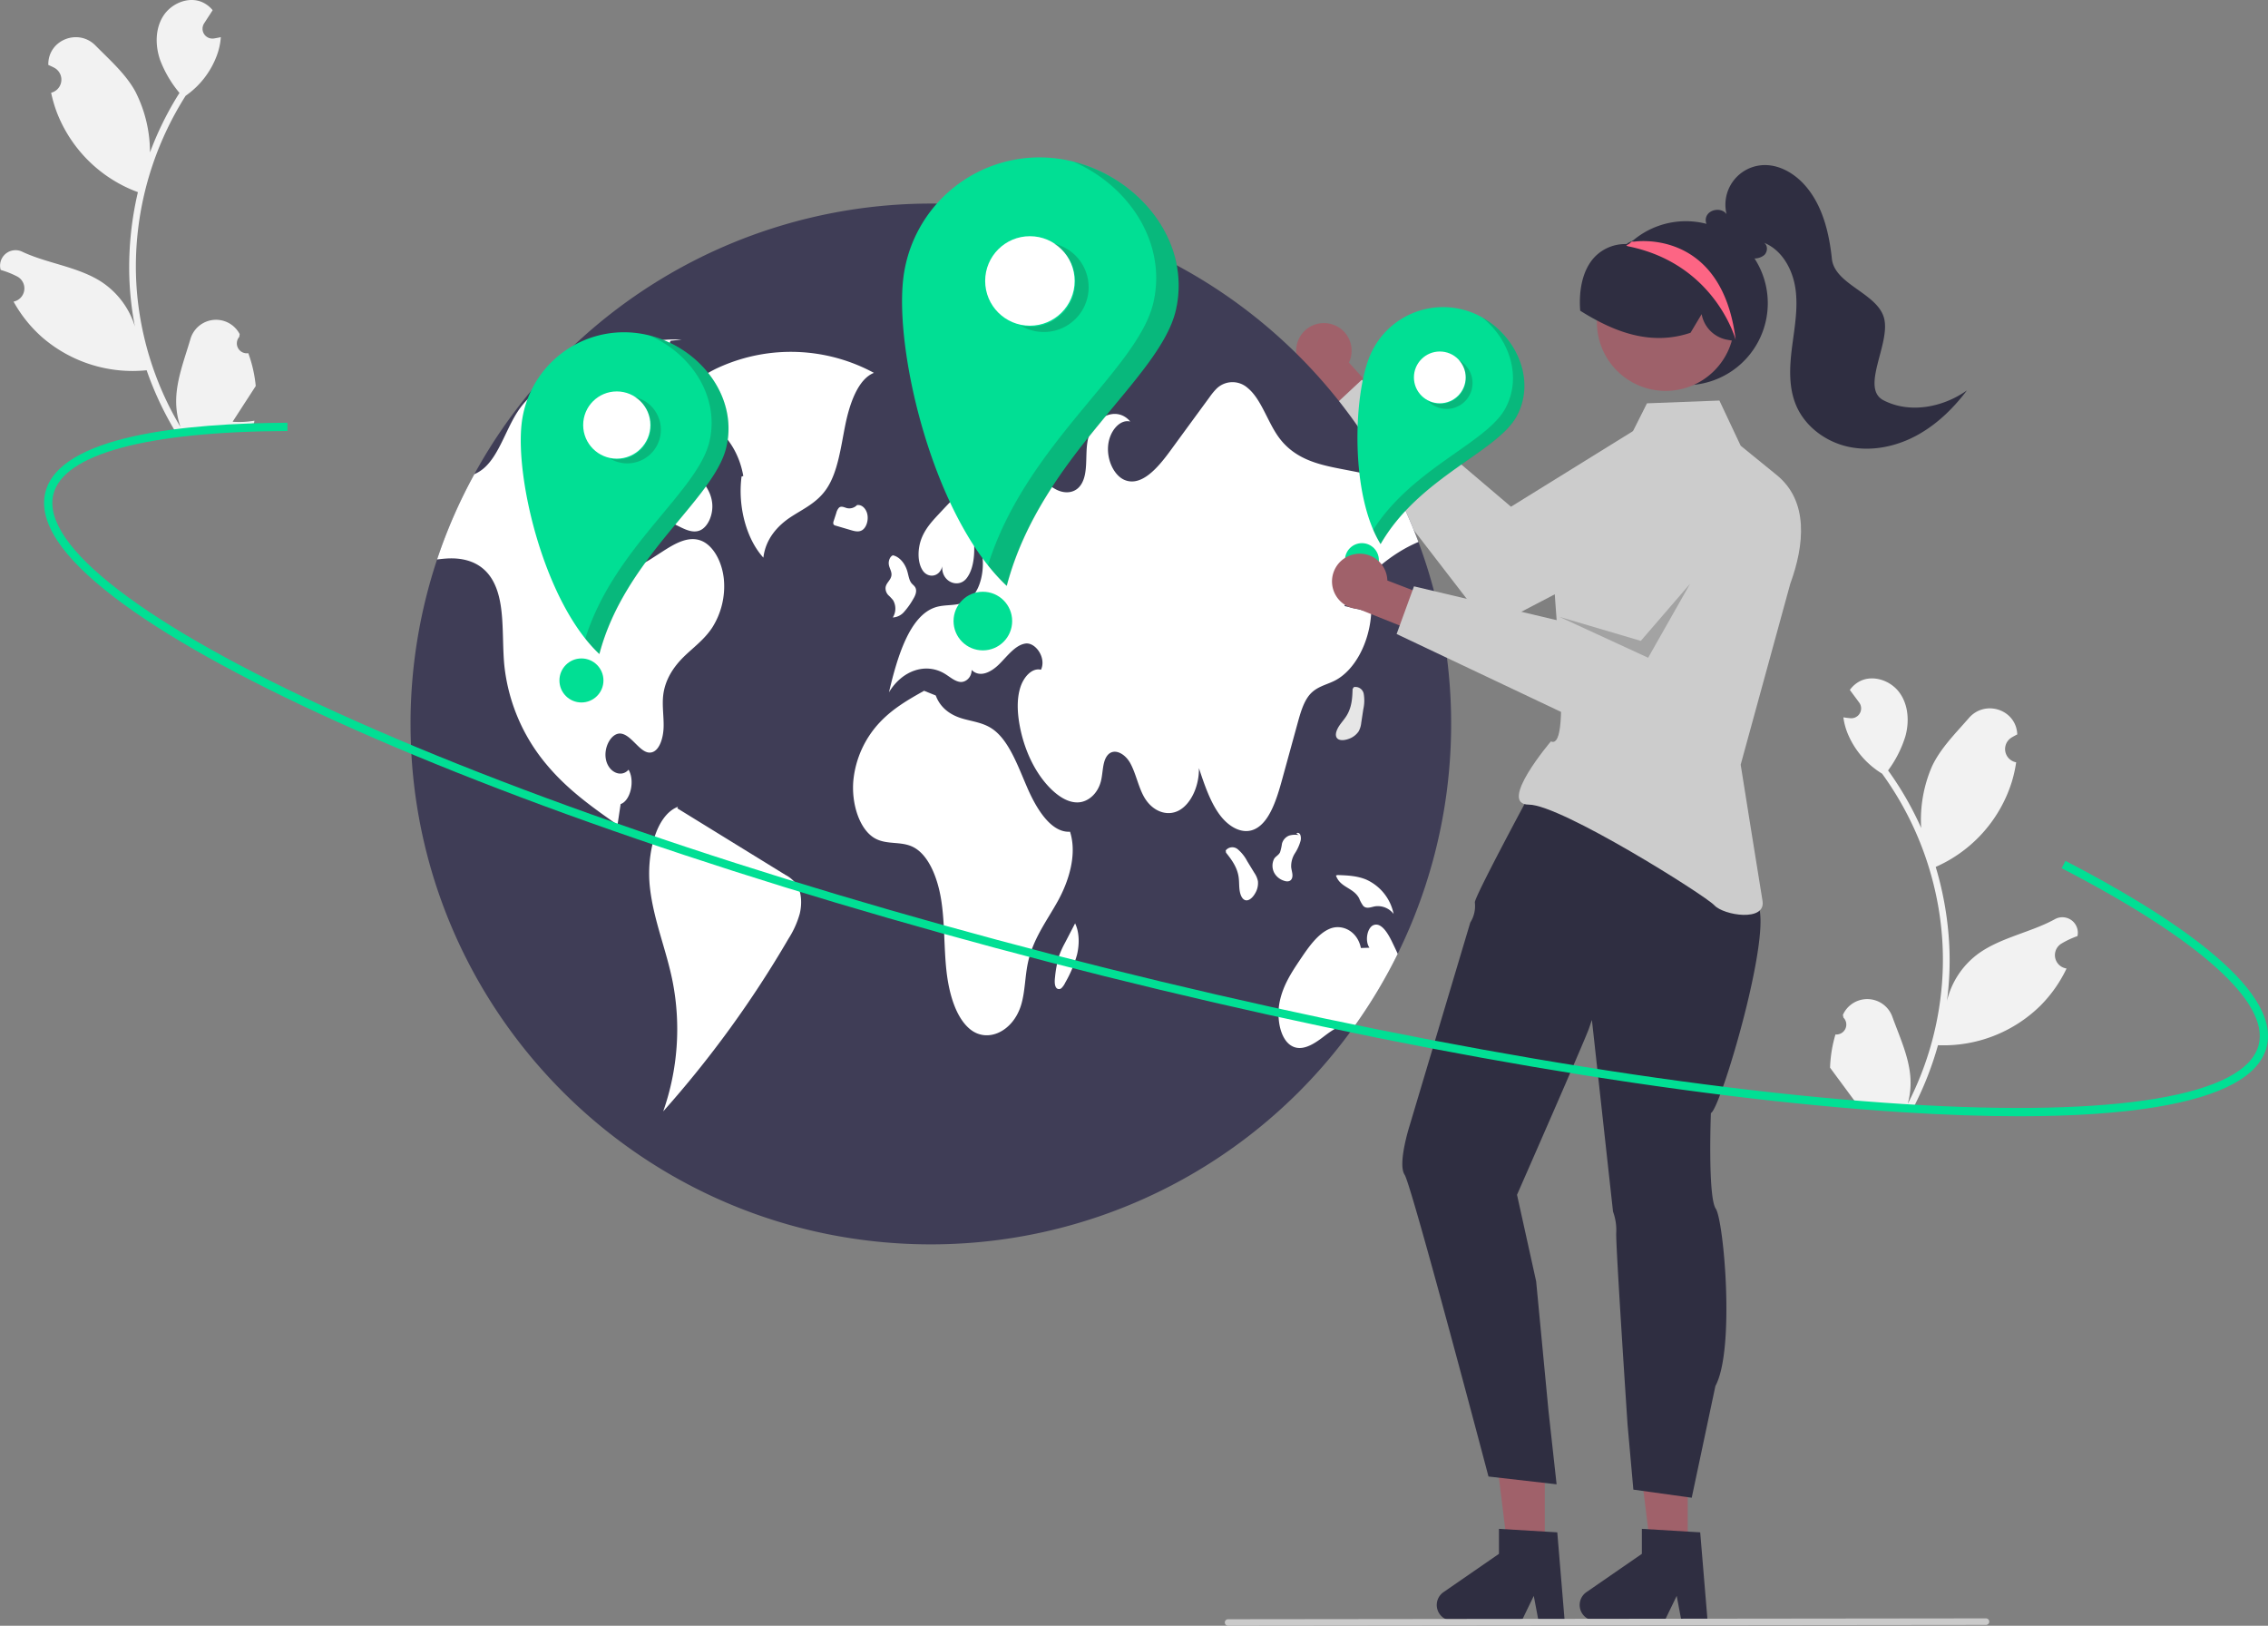 <svg xmlns="http://www.w3.org/2000/svg" width="825.202" height="591.419" data-name="Layer 1"><rect width="100%" height="100%" fill="#808080" stroke="none"/><path fill="#f2f2f2" d="M667.825 376.317a3.613 3.613 0 0 0 2.907-6.134l-.201-.995.109-.231a9.703 9.703 0 0 1 17.876.899c2.596 7.179 5.99 14.407 6.56 21.896a28.705 28.705 0 0 1-.962 9.839 115.086 115.086 0 0 0 12.68-47.26 111.081 111.081 0 0 0-.111-12.411q-.335-5.081-1.115-10.11a116.42 116.42 0 0 0-20.768-50.362 30.983 30.983 0 0 1-12.25-13.954 23.634 23.634 0 0 1-1.846-6.551c.623.111 1.257.192 1.882.262l.594.059.074.007a3.58 3.58 0 0 0 3.208-5.69l-.766-1.036c-.387-.533-.785-1.055-1.172-1.588a1.784 1.784 0 0 1-.126-.16c-.445-.608-.891-1.205-1.336-1.813a10.352 10.352 0 0 1 3.542-3.119c4.865-2.553 11.309-.328 14.53 4.115 3.232 4.443 3.6 10.483 2.159 15.78a41.485 41.485 0 0 1-6.327 12.512c.241.34.493.671.735 1.012a117.172 117.172 0 0 1 11.315 19.923 48.71 48.71 0 0 1 3.957-22.465c3.093-6.578 8.568-11.985 13.427-17.57 5.837-6.708 17-3.142 17.56 5.732l.015.258q-1.05.53-2.059 1.131a4.901 4.901 0 0 0 1.56 9.002l.098.02a48.767 48.767 0 0 1-1.623 7.223 50.21 50.21 0 0 1-26.436 30.272c-.41.187-.81.374-1.22.55a119.597 119.597 0 0 1 5.022 30.563 113.435 113.435 0 0 1-.934 18.292l.041-.214a29.974 29.974 0 0 1 11.026-16.813c8.167-6.096 19.39-7.958 28.118-12.756a5.625 5.625 0 0 1 8.352 5.867l-.045.225a32.924 32.924 0 0 0-3.77 1.605q-1.05.53-2.06 1.132a4.901 4.901 0 0 0 1.56 9.001l.099.02c.071.014.132.027.204.04a48.808 48.808 0 0 1-9.622 13.626 50.254 50.254 0 0 1-37.15 14.279h-.01a119.562 119.562 0 0 1-9.113 23.048l-28.661-1.335c-.088-.323-.165-.656-.243-.979a32.599 32.599 0 0 0 7.953-.103c-2.005-2.708-4.01-5.437-6.014-8.145a1.781 1.781 0 0 1-.127-.16c-1.016-1.386-2.043-2.762-3.06-4.148v-.001a47.75 47.75 0 0 1 1.963-12.086ZM90.344 128.482a3.613 3.613 0 0 1-3.28-5.943c.05-.37.088-.635.139-1.005l-.123-.224a9.703 9.703 0 0 0-17.787 2.001c-2.147 7.326-5.089 14.75-5.195 22.26a28.705 28.705 0 0 0 1.568 9.76 115.086 115.086 0 0 1-15.576-46.386 111.08 111.08 0 0 1-.655-12.394q.02-5.092.488-10.16A116.42 116.42 0 0 1 67.54 34.843a30.983 30.983 0 0 0 11.365-14.684 23.634 23.634 0 0 0 1.438-6.653c-.615.15-1.243.27-1.862.379-.193.03-.397.063-.59.095l-.073.01a3.58 3.58 0 0 1-3.553-5.48l.7-1.08c.353-.556.718-1.103 1.071-1.659a1.783 1.783 0 0 0 .117-.167c.407-.634.815-1.258 1.221-1.892A10.352 10.352 0 0 0 73.645.818c-5.013-2.248-11.307.371-14.248 5.005-2.951 4.634-2.945 10.685-1.18 15.882a41.485 41.485 0 0 0 7.089 12.098c-.22.355-.452.7-.672 1.056a117.172 117.172 0 0 0-10.063 20.583 48.71 48.71 0 0 0-5.337-22.177c-3.493-6.374-9.291-11.432-14.487-16.706-6.24-6.335-17.16-2.087-17.171 6.806v.258q1.08.463 2.125 1.002a4.901 4.901 0 0 1-1 9.08l-.098.026a48.767 48.767 0 0 0 2.066 7.11 50.21 50.21 0 0 0 28.256 28.58c.421.161.832.324 1.252.475a119.597 119.597 0 0 0-3.124 30.814 113.433 113.433 0 0 0 2.062 18.2l-.054-.212a29.974 29.974 0 0 0-12.044-16.1C28.49 97.02 17.172 95.854 8.165 91.604A5.625 5.625 0 0 0 .19 97.976l.06.222a32.924 32.924 0 0 1 3.862 1.369q1.08.464 2.125 1.002a4.901 4.901 0 0 1-1 9.08l-.098.027-.2.053a48.808 48.808 0 0 0 10.444 13.004 50.254 50.254 0 0 0 37.961 11.957l.01-.001a119.563 119.563 0 0 0 10.52 22.44l28.524-3.102c.068-.328.124-.665.182-.992a32.6 32.6 0 0 1-7.944.388c1.834-2.827 3.665-5.674 5.5-8.501a1.779 1.779 0 0 0 .116-.168c.928-1.446 1.869-2.882 2.798-4.328v-.002a47.75 47.75 0 0 0-2.706-11.941Z"/><path fill="#a0616a" d="M484.42 117.912a10.016 10.016 0 0 1 6.382 13.969l15.307 17.017-8.073 11.824-21.278-24.335a10.07 10.07 0 0 1 7.661-18.475Z"/><path fill="#ccc" d="M627.715 159.698a20.026 20.026 0 0 0-27.608-6.542l-50.339 31.177-54.3-46.157-13.51 12.578 59.986 77.83 77.966-40.644c-1.82.948 10.004-24.663 7.805-28.242Z"/><path fill="#3f3d56" d="M527.992 263.364a189.27 189.27 0 0 1-189.308 189.308c-104.55 0-189.308-84.757-189.308-189.308a189.245 189.245 0 0 1 9.655-59.842A189.506 189.506 0 0 1 338.684 74.056a189.245 189.245 0 0 1 166.938 99.987 186.774 186.774 0 0 1 10.465 23.106c.41 1.104.81 2.208 1.198 3.323v.01q2.604 7.352 4.586 14.977a189.32 189.32 0 0 1 6.121 47.905Z"/><path fill="#fff" d="M317.972 135.64a63.517 63.517 0 0 0-55.761-2.28c-7.797 3.392-16.006 9.479-18.607 20.47 10.519-6.208 24.136 3.601 26.842 19.336l-.631.174c-1.43 10.899 1.761 22.764 7.94 29.522.811-7.02 5.427-11.797 9.967-14.78 4.54-2.985 9.562-5.153 13.027-10.283 4.108-6.081 5.15-14.969 6.783-23.077 1.632-8.108 4.728-16.822 10.44-19.081Z"/><path fill="#fff" d="M259.09 228.384c-2.913 4.375-6.804 7.12-10.296 10.539-3.48 3.428-6.794 8.056-7.488 13.998-.442 3.807.242 7.677.147 11.527-.094 3.849-1.377 8.182-3.996 9.139-4.134 1.493-7.289-6.184-11.537-6.72-3.377-.421-6.416 4.89-5.438 9.497.978 4.606 5.574 6.646 8.214 3.638 2.387 4.007.705 11.275-2.882 12.505-.378 2.524-.757 5.038-1.125 7.562-9.066-6.342-18.226-12.789-25.935-22.075a67.007 67.007 0 0 1-15.271-36.095c-1-10.675.484-22.885-4.417-31.099-3.923-6.573-10.654-8.025-16.712-7.614-1.104.073-2.219.2-3.323.336a187.235 187.235 0 0 1 13.556-31.025 13.282 13.282 0 0 0 3.397-2.114c5.637-4.786 8.14-14.472 12.715-21.171q.442-.647.915-1.262c4.68-6.11 10.949-9.255 17.007-12.18 13.409-6.51 27.207-13.104 41.363-12.2l-4.028.39q-7.051 19.751-14.114 39.502-1.072 3.03-2.166 6.069c-2.671 7.488-5.427 15.46-5.017 23.842.242 4.964 1.967 10.265 5.248 11.968 3.06 1.578 6.405-.357 9.36-2.271a741.51 741.51 0 0 0 3.745-2.409c4.49-2.892 9.465-5.858 14.208-3.923 4.344 1.767 7.551 7.667 8.161 14.03a28.05 28.05 0 0 1-4.29 17.616ZM285.8 318.282l-39.348-24.227.222-.573c-8.154 3.106-11.54 17.601-10.192 29.456 1.347 11.854 5.917 22.451 8.226 34.002a90.252 90.252 0 0 1-3.403 47.357 387.843 387.843 0 0 0 45.56-62.78 33.588 33.588 0 0 0 4.122-9.138c.833-3.442.705-7.58-.964-10.34a11.51 11.51 0 0 0-4.224-3.757Z"/><path fill="#fff" d="M234.036 171.363c-1.393 3.131-1.929 7.307-.665 10.547 1.29 3.309 4.02 4.804 6.532 6.05l7.247 3.591c2.41 1.195 5.01 2.402 7.467 1.42 2.965-1.187 5.02-5.834 4.488-10.149-.566-4.59-3.46-7.749-6.136-10.438q-5.618-5.646-11.237-11.29l-2.11 2.584a28.192 28.192 0 0 0-5.586 7.685ZM489.142 220.444l9.78 2.303c-.567 11.012-6.026 21.203-13.345 24.894-3.05 1.536-6.447 2.104-8.972 4.975-2.282 2.608-3.439 6.668-4.501 10.548l-5.585 20.32c-1.998 7.298-4.564 15.407-9.76 18.036-4.459 2.262-9.56-.504-12.988-5.143-3.429-4.638-5.521-10.874-7.551-16.953.126 6.626-2.956 13.125-7.32 15.429-4.375 2.303-9.697.22-12.62-4.922-2.104-3.692-2.977-8.561-5.038-12.305-2.062-3.744-6.384-5.89-8.635-2.377-1.483 2.335-1.294 5.91-2.03 8.876-1.146 4.607-4.617 7.499-8.056 7.751-3.428.253-6.773-1.725-9.644-4.406-5.921-5.554-10.286-14.367-11.98-24.158-.746-4.365-.956-9.118.338-13.21 1.293-4.09 4.417-7.246 7.52-6.468 2.04-4.312-1.988-10.033-5.617-9.528-3.639.505-6.489 4.406-9.476 7.404-2.976 2.997-7.14 5.174-10.138 2.198.02 2.766-2.23 4.596-4.176 4.364-1.935-.22-3.66-1.777-5.437-2.881-6.868-4.28-15.586-1.441-20.466 6.657 3.05-12.978 7.52-27.87 16.89-30.92 3.829-1.252 8.004-.221 11.622-2.388 6.405-3.838 7.698-18.341 2.166-24.326.705 5.658.568 12.263-2.419 16.134-2.987 3.87-9.255 1.346-8.876-4.376-.863 3.944-5.154 4.544-7.13 1.515-1.989-3.029-1.82-7.983-.411-11.6s3.807-6.216 6.131-8.709c4.996-5.353 10.065-10.77 15.85-14.135 5.795-3.365 12.484-4.501 18.289-1.157 3.06 1.767 5.753 4.712 8.876 6.269 3.124 1.567 7.089 1.367 9.16-2.293 2.325-4.08 1.231-10.139 2.094-15.24 1.546-9.013 10.559-13.23 15.555-7.277-3.734-.957-7.594 3.46-8.057 8.813-.473 5.353 2.23 10.76 5.848 12.379 6.079 2.692 12.031-4.08 16.628-10.35q7.193-9.843 14.408-19.677a23.782 23.782 0 0 1 2.577-3.134 8.291 8.291 0 0 1 11.327-.231c4.859 3.965 7.14 12.095 11.127 17.69 5.784 8.13 14.44 10.107 22.496 11.684q9.008 1.751 18.026 3.523a186.774 186.774 0 0 1 10.465 23.107c-10.18 4.322-19.573 12.41-26.945 23.295ZM508.556 346.986a188.546 188.546 0 0 1-15.67 26.22c-3.786-1.62-7.856 1.272-11.4 3.985-3.703 2.84-8.151 5.606-11.948 3.018-3.88-2.65-5.132-10.064-3.902-15.944 1.23-5.868 4.301-10.538 7.278-14.976 3.155-4.712 6.53-9.602 10.917-11.432 4.396-1.83 10.043.757 11.327 7.004l3.113-.105c-1.746-2.398-.831-7.362 1.514-8.235 2.703-1.02 5.048 2.693 6.647 5.974.715 1.483 1.44 2.976 2.124 4.491Z"/><path fill="#fff" d="M389.328 302.563c-6.69.42-11.991-7.817-15.513-15.92-3.522-8.104-6.736-17.372-12.774-21.496-3.45-2.357-7.382-2.68-11.124-3.823-3.742-1.142-7.66-3.505-9.448-8.318l-4.244-1.715c-5.606 3.152-11.286 6.362-16.116 11.491a36.018 36.018 0 0 0-9.603 20.994c-.81 8.496 2.184 17.97 7.778 21.161 4.42 2.522 9.568.932 14.045 3.241 5.595 2.884 8.916 11.264 10.174 19.537s.938 16.871 1.838 25.238 3.379 17.074 8.51 21.361c6.42 5.366 15.84.907 18.721-8.86 1.413-4.791 1.364-10.197 2.421-15.17 1.861-8.76 6.883-15.257 10.866-22.442 3.983-7.184 7.119-16.942 4.47-25.28ZM323.208 216.5a17.86 17.86 0 0 1 1.742 1.85 6.077 6.077 0 0 1-.107 6.275 5.839 5.839 0 0 0 4.182-2.125 26.88 26.88 0 0 0 3.206-4.516c.682-1.113 1.408-2.617.945-3.94-.316-.901-1.064-1.286-1.588-1.965-.83-1.075-1.036-2.783-1.466-4.259-.929-3.188-3.153-5.532-5.567-5.867l.335.064c-1.009.346-1.713 1.947-1.49 3.388.203 1.313 1.047 2.402.963 3.741-.12 1.925-2.044 2.828-2.163 4.753a3.674 3.674 0 0 0 1.008 2.6Z"/><path fill="#e6e6e6" d="m311.744 183.791.03-.006a5.357 5.357 0 0 0 .57-.608Z"/><path fill="#fff" d="M313.75 192.826c1.48-.952 2.306-3.583 1.817-5.785-.486-2.189-2.207-3.66-3.794-3.256a3.866 3.866 0 0 1-3.595 1.059c-.98-.253-2.058-.903-2.909-.164a4.404 4.404 0 0 0-.99 1.935l-.945 2.9a1.83 1.83 0 0 0-.112 1.099.931.931 0 0 0 .714.567l5.669 1.672c1.377.406 2.864.797 4.145-.027ZM456.406 317.557l-2.62-4.29a14.334 14.334 0 0 0-3.454-4.336 3.06 3.06 0 0 0-4.356.437l.107.817c1.99 2.498 4.097 5.272 4.602 8.98.2 1.461.13 2.974.305 4.442s.67 2.99 1.618 3.623c1.376.919 2.99-.436 3.97-2.09a7.193 7.193 0 0 0 1.114-4.578 8.03 8.03 0 0 0-1.286-3.005Z"/><path fill="#e6e6e6" d="m495.282 262.94.758-4.97a14.334 14.334 0 0 0 .15-5.54 3.06 3.06 0 0 0-3.614-2.472l-.444.693c-.086 3.194-.261 6.673-2.262 9.835-.79 1.246-1.816 2.359-2.628 3.594s-1.412 2.72-1.095 3.814c.46 1.589 2.569 1.592 4.382.958a7.193 7.193 0 0 0 3.802-2.785 8.03 8.03 0 0 0 .95-3.127Z"/><path fill="#fff" d="M470.109 319.419c.427-1.228-.19-2.636-.32-3.993a8.765 8.765 0 0 1 1.334-4.97 16.154 16.154 0 0 0 2.078-4.556 3.812 3.812 0 0 0-.1-2.231c-.288-.65-.989-.946-1.39-.432l.86.554a7.829 7.829 0 0 0-3.49.17 4.318 4.318 0 0 0-2.644 2.98 18.44 18.44 0 0 1-.693 3.092c-.513 1.054-1.505 1.405-2.13 2.33a5.57 5.57 0 0 0 .089 5.292 6.177 6.177 0 0 0 3.494 2.747c1.05.377 2.432.397 2.912-.983ZM494.511 326.781a12.005 12.005 0 0 0 1.512 2.775c1.168 1.177 2.756.454 4.173.168a7.215 7.215 0 0 1 6.864 2.753 17.471 17.471 0 0 0-10.048-12.537c-3.341-1.362-6.86-1.493-10.334-1.616l-.6.154c1.529 4.452 6.331 4.352 8.433 8.303Z"/><path fill="#e6e6e6" d="m391.159 335.886.009.02.174-.337Z"/><path fill="#fff" d="M387.457 343.051a32.889 32.889 0 0 0-2.077 4.563 39.711 39.711 0 0 0-1.505 7.806c-.188 1.505-.246 3.426.696 4.16a1.337 1.337 0 0 0 1.75-.238 6.918 6.918 0 0 0 1.267-1.885 43.417 43.417 0 0 0 4.28-10.159c.903-3.744.894-8.151-.7-11.393l-3.711 7.146Z"/><path fill="#e6e6e6" d="M351.744 152.15a4.215 4.215 0 0 0 4.543.886 14.999 14.999 0 0 0 4.273-2.823 10.055 10.055 0 0 0 2.591-2.826 5.732 5.732 0 0 0 .53-4.367c-.585-1.712-2.07-2.285-3.38-2.674l-6.293-1.866 1.517-1.367c-1.56-.838-3.288.717-4.263 2.642a14.224 14.224 0 0 0-1.295 3.984c-.522 3.021-.011 6.62 1.777 8.41ZM388.775 139.718a3.465 3.465 0 0 0 4.722.384 5.28 5.28 0 0 0 2.089-3.762c.148-1.65-.667-3.484-1.832-3.626l.266-1.545c-2.244-.405-5.006-.486-6.209 2.24a6.399 6.399 0 0 0 .964 6.309Z"/><path fill="#01df94" d="M383.828 57.574a49.926 49.926 0 0 0-55.207 44.015c-3.09 27.4 11.344 86.898 37.662 111.528 12.392-47.189 55.814-75.179 61.56-100.336 6.14-26.88-16.615-52.116-44.015-55.207Z"/><circle cx="374.728" cy="102.203" r="16.282" fill="#fff" data-name="b262ea8c-1946-46c9-a449-3a1996c39394"/><circle cx="357.608" cy="225.929" r="10.665" fill="#01df94" data-name="bcc29a3a-8123-4529-80aa-6f70df2823cf"/><path fill="#231f20" d="M575.6 244.828a16.282 16.282 0 0 1-16.773 27.913 16.28 16.28 0 0 0 11.909-29.853 16.282 16.282 0 0 1 4.863 1.94Z" opacity=".2" style="isolation:isolate" transform="translate(-187.399 -154.29)"/><path fill="#231f20" d="M615.306 267.124c-5.746 25.157-49.169 53.147-61.56 100.336a69.06 69.06 0 0 1-6.878-7.535c13.925-44.356 54.645-71.308 60.196-95.614 4.969-21.755-8.988-42.43-29.014-51.163 24.242 6.094 42.882 29.343 37.256 53.976Z" opacity=".2" style="isolation:isolate" transform="translate(-187.399 -154.29)"/><path fill="#01df94" d="M231.245 121.106a37.492 37.492 0 0 0-41.458 33.053c-2.321 20.576 8.519 65.258 28.282 83.754 9.306-35.437 41.915-56.457 46.23-75.349 4.61-20.186-12.478-39.137-33.054-41.458Z"/><circle cx="224.412" cy="154.621" r="12.228" fill="#fff" data-name="b262ea8c-1946-46c9-a449-3a1996c39394"/><circle cx="211.555" cy="247.535" r="8.009" fill="#01df94" data-name="bcc29a3a-8123-4529-80aa-6f70df2823cf"/><path fill="#231f20" d="M421.928 300.15a12.227 12.227 0 1 1-12.596 20.962 12.226 12.226 0 0 0 8.943-22.418 12.227 12.227 0 0 1 3.653 1.457Z" opacity=".2" style="isolation:isolate" transform="translate(-187.399 -154.29)"/><path fill="#231f20" d="M451.746 316.894c-4.315 18.892-36.924 39.912-46.23 75.349a51.862 51.862 0 0 1-5.164-5.658c10.457-33.31 41.036-53.55 45.205-71.804 3.731-16.337-6.75-31.862-21.79-38.421 18.206 4.576 32.204 22.035 27.979 40.534Z" opacity=".2" style="isolation:isolate" transform="translate(-187.399 -154.29)"/><path fill="#a0616a" d="M614.063 564.054h-13.425l-6.387-51.784 19.815.001-.003 51.783z"/><path fill="#2f2e41" d="M621.285 589.546h-9.526l-1.7-8.994-4.355 8.994h-25.267a5.68 5.68 0 0 1-3.227-10.354l20.177-13.935v-9.092l21.223 1.266Z"/><path fill="#a0616a" d="M562.063 564.054h-13.425l-6.387-51.784 19.815.001-.003 51.783z"/><path fill="#2f2e41" d="M569.285 589.546h-9.526l-1.7-8.994-4.355 8.994h-25.267a5.68 5.68 0 0 1-3.227-10.354l20.177-13.935v-9.092l21.223 1.266ZM511.059 427.333c2.57 3.854 30.519 109.793 30.519 109.793l24.782 2.827-2.941-26.656-4.496-47.17-6.963-31.485s24.587-55.956 26.141-60.414l1.105-3.198 7.682 69.714a19.577 19.577 0 0 1 1.169 7.785c-.231 4.354 4.136 69.868 4.136 69.868l2.1 23.495 21.233 2.95 8.615-40.652c7.194-13.206 3.07-60.132.128-64.5s-1.772-34.786-1.772-34.786c3.756-1.322 26.156-77.706 14.952-77.255.72-4.072 1.285-7.708 1.285-7.708l-19.449-15.684-48.673-12.653-12.28-5.897s-21.931 40.555-21.713 42.571a11.214 11.214 0 0 1-1.657 7.31l-22.143 74.108s-4.355 13.745-1.76 17.637Z"/><path fill="#ccc" d="m633.341 162.147-7.743-16.44-26.354 1.013-8.597 17.104s-24.566 29.342-25.362 38.883c-1 12 7.312 70.813-1 67 0 0-19.594 23-8 23s64.043 32.924 67.484 36.627 18.805 6.103 17.516-1.627-7.944-49.533-7.944-49.533l18.019-65.733c5.186-14.192 6.8-30.11-4.923-39.644Z"/><path fill="#01df94" d="M535.722 113.76a28.88 28.88 0 0 0-37.498 16.187c-5.885 14.825-6.86 50.229 4.091 67.972 14.08-24.46 42.569-33.49 49.595-46.66 7.508-14.074-1.363-31.614-16.188-37.5Z"/><circle cx="523.867" cy="137.29" r="9.419" fill="#fff" data-name="b262ea8c-1946-46c9-a449-3a1996c39394"/><circle cx="495.528" cy="203.754" r="6.169" fill="#01df94" data-name="bcc29a3a-8123-4529-80aa-6f70df2823cf"/><path fill="#231f20" d="M720.557 287.114a9.419 9.419 0 0 1-13.6 13.035 9.418 9.418 0 0 0 11.18-14.856 9.419 9.419 0 0 1 2.42 1.821Z" opacity=".2" style="isolation:isolate" transform="translate(-187.399 -154.29)"/><path fill="#231f20" d="M739.336 305.588c-7.026 13.17-35.514 22.201-49.594 46.66a39.949 39.949 0 0 1-2.696-5.25c14.507-22.645 41.328-31.507 48.117-44.232 6.076-11.389 1.424-25.048-8.428-32.964 12.606 7.082 19.482 22.89 12.601 35.786Z" opacity=".2" style="isolation:isolate" transform="translate(-187.399 -154.29)"/><path fill="#a0616a" d="M492.747 201.63a10.016 10.016 0 0 1 12.035 9.542l21.368 8.202-1.817 14.201-30.014-12.007a10.07 10.07 0 0 1-1.572-19.938Z"/><path fill="#ccc" d="M642.053 172.365a20.026 20.026 0 0 0-27.565 6.72l-30.671 50.648-69.347-16.437-6.317 17.344 88.805 42.066 44.977-71.637c6.734-9.464 10.031-22.652.118-28.704Z"/><path fill="#2f2e41" d="M643.199 110.293a29.823 29.823 0 1 1-51.296-20.685l.143-.143c.239-.25.478-.501.728-.74a.012.012 0 0 0 .012-.012c.31-.286.62-.573.942-.847a29.815 29.815 0 0 1 49.47 22.427Z"/><circle cx="606.028" cy="117.193" r="25.008" fill="#9e616a"/><path fill="#2f2e41" d="m632.584 124.325-4.143-.732a11.554 11.554 0 0 1-9.305-9.317l-4.043 6.775-.177.059c-9.633 3.198-19.655 2.242-30.633-2.92a85.465 85.465 0 0 1-9.119-5.028l-.216-.135-.018-.254c-.56-8.136 1.266-14.932 5.142-19.138a15.417 15.417 0 0 1 11.633-4.85.957.957 0 0 0 .413-.227c.056-.041.112-.082.167-.12v-.042l.288-.136a37 37 0 0 1 1.875-.821 28.2 28.2 0 0 1 29.448 5.708c7.703 7.354 11.236 19.695 8.792 30.71Z"/><path fill="#2f2e41" d="M685.33 145.632c-8.51-4.393 2.436-20.335.236-29.656-2.199-9.32-18.037-12.318-19.046-21.842s-3.382-19.346-9.666-26.572c-4.016-4.618-9.933-8.027-16.025-7.449A14.409 14.409 0 0 0 628.2 77.905c-1.734-2.457-6.223-1.925-7.334.87-.988 2.486 1.194 5.497 3.763 5.717 3.36 4.15 7.208 8.554 12.473 9.39a5.68 5.68 0 0 0 4.84-1.116c1.24-1.19 1.335-3.568-.134-4.457 6.616 2.628 10.495 9.782 11.477 16.833.982 7.05-.377 14.185-1.272 21.248s-1.28 14.492 1.49 21.05c3.27 7.749 10.804 13.303 19.024 15.084s16.976.04 24.417-3.882c7.44-3.922 13.646-9.909 18.715-16.621-8.732 6.2-20.812 8.522-30.328 3.61Z"/><path fill="#fd6584" d="M631.52 123.63s-7.408-27.652-39.163-34.034a4.044 4.044 0 0 1-.31-.131 4.195 4.195 0 0 0-.335-.18 22.86 22.86 0 0 1 1.062-.56.012.012 0 0 0 .012-.012c.31-.286.62-.573.942-.847l.907.036s31.863-5.046 36.885 35.728Z"/><path d="m614.934 212.357-17.935 20.779-29.635-8.751 32.307 14.888 15.263-26.916z" opacity=".2"/><path fill="#cacaca" d="m722.586 591.112-275.75.307a1.19 1.19 0 0 1 0-2.381l275.75-.308a1.19 1.19 0 1 1 0 2.382Z"/><path fill="#01df94" d="M734.69 406.072q-19.369 0-42.457-1.464c-79.614-5.056-182.738-22.633-290.376-49.492-107.638-26.86-206.93-59.794-279.586-92.735-35.392-16.046-62.556-31.236-80.735-45.147-19.247-14.727-27.666-27.564-25.024-38.153 5.148-20.629 50.731-25.142 88.064-25.295l.013 3c-51.268.21-81.514 8.387-85.166 23.022-4.652 18.64 33.287 47.74 104.087 79.841 72.496 32.868 171.606 65.74 279.073 92.557 107.468 26.816 210.402 44.363 289.84 49.408 77.579 4.928 124.743-2.938 129.395-21.578 3.862-15.477-21.598-38.276-71.69-64.198l1.38-2.665c36.396 18.836 78.645 45.852 73.221 67.59-2.643 10.588-16.105 17.964-40.015 21.922-13.63 2.256-30.37 3.387-50.025 3.387Z"/></svg>